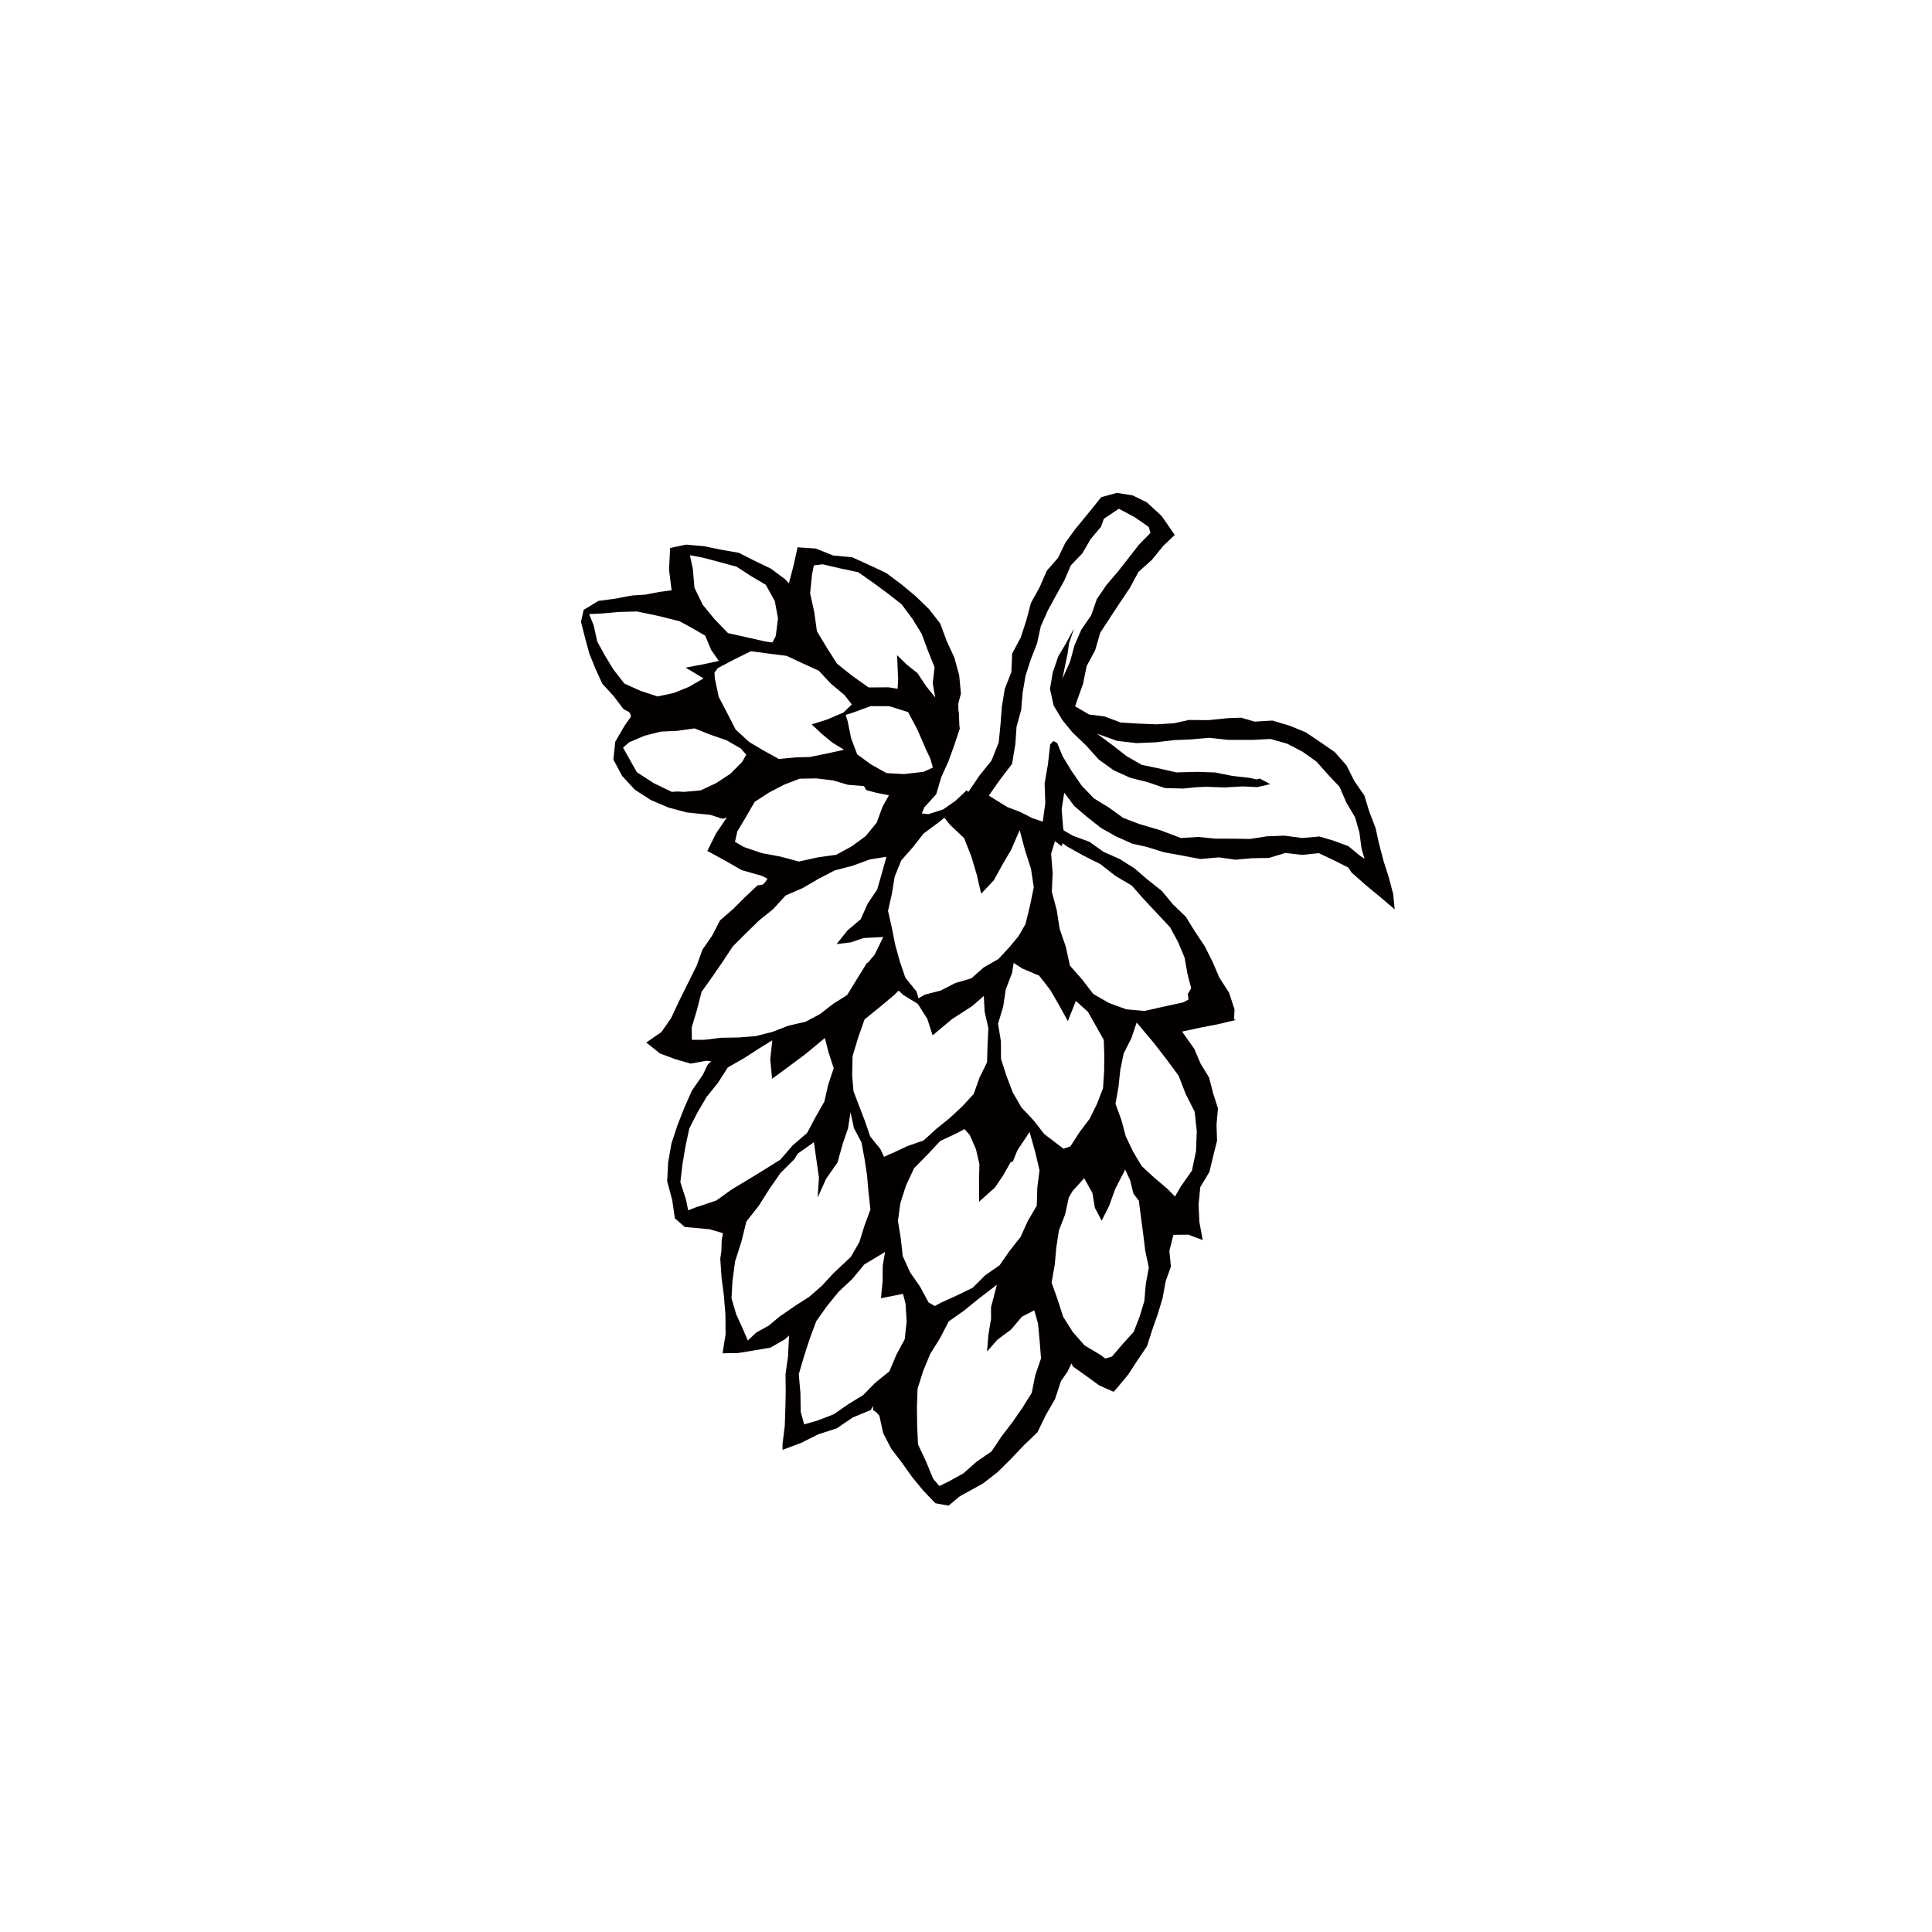<?xml version="1.0" encoding="UTF-8"?>
<svg id="_レイヤー_2" data-name="レイヤー 2" xmlns="http://www.w3.org/2000/svg" width="164" height="164" viewBox="0 0 164 164">
  <g id="assets-new">
    <g>
      <path d="M117.073,71.684l-.309-1.408-.517-1.34-.435-1.418-.847-1.217-.671-1.336-.988-1.123-1.231-.849-1.239-.833-1.385-.566-1.438-.428-1.51.09-1.147-.334-1.169.042-1.619.167-1.63-.017-1.303.284-1.496.086-1.496-.06-1.501-.091-1.412-.526-1.267-.153-1.112-.644-.093-.057.68-1.918.305-1.501.725-1.348.427-1.476.835-1.281.834-1.267.845-1.256.73-1.359,1.142-1.025.967-1.185.969-.93-1.097-1.595-1.273-1.176-1.213-.59-1.33-.208-1.324.363-.859,1.068-.442.542-.905,1.102-.838,1.151-.623,1.29-.952,1.089-.611,1.403-.739,1.339-.394,1.484-.469,1.444-.731,1.37-.066,1.556-.557,1.436-.25,1.505-.116,1.523-.149,1.516-.614,1.544-1.031,1.283-.931,1.377-.153-.136-.922.876-1.062.742-1.253.404-.565-.061.215-.516,1.011-1.114.425-1.442.606-1.338.502-1.385.469-1.412-.036-.192-.044-1.119-.049-.314.004-.522.219-.822-.148-1.555-.414-1.506-.651-1.408-.542-1.472-.961-1.236-1.14-1.101-1.216-1.007-1.273-.952-1.44-.673-1.45-.66-1.604-.147-1.486-.595-1.543-.101-.334,1.52-.402,1.54-.314-.347-1.217-.906-1.366-.657-1.353-.686-1.495-.258-1.479-.307-1.515-.127-1.338.287-.098,1.827.219,1.762-1.064.142-1.142.224-1.154.075-1.403.266-1.455.195-1.252.763-.222,1.016.342,1.345.365,1.342.522,1.289.582,1.276.95,1.033.849,1.118.478.262.117.184.027.22-.3.409-.264.387-.757,1.309-.163,1.508.737,1.386,1.098,1.19,1.362.87,1.478.63,1.552.418,2.01.205,1.042.338.352-.113-.93,1.376-.723,1.462,1.396.759,1.534.873,1.697.484.478.24-.215.327-.206.177-.426.062-1.059.998-1.017,1.016-1.105.955-.67,1.297-.822,1.188-.492,1.362-.802,1.618-.744,1.5-.616,1.323-.828,1.19-1.287.893,1.171.934,1.279.474,1.309.382,1.341-.241.404.044-.287.282-.417.868-.926,1.333-.65,1.476-.586,1.494-.503,1.529-.278,1.589-.084,1.614.424,1.571.23,1.574.841.735,2.103.192,1.135.332-.107.65-.023.879-.096.639.11,1.606.193,1.47.136,1.667.014,1.679-.257,1.606,1.319-.019,1.363-.223,1.391-.24,1.22-.706.35-.32-.083,1.766-.216,1.501.017,1.512-.025,1.195-.053,1.682-.193,1.553.002.497,1.562-.582,1.471-.737,1.567-.505,1.36-.925,1.534-.63.166-.352.034.372.233.142.291.319.32,1.471.688,1.33.907,1.189.864,1.214.946,1.152,1.027,1.075,1.122.204.944-.789,1.961-1.082,1.255-.972,1.127-1.114,1.087-1.151,1.169-1.117.702-1.448.797-1.381.499-1.521.551-.791.345-.712.116.263,1.138.807,1.089.799,1.232.544.319-.351.916-1.111.787-1.205.809-1.198.442-1.38.474-1.351.414-1.372.256-1.411.444-1.252-.13-1.332.3-1.196.042-.164,1.265-.014,1.225.458-.284-1.523-.07-1.472.145-1.498.777-1.294.32-1.337.327-1.316-.045-1.359.123-1.371-.415-1.308-.34-1.324-.717-1.168-.539-1.262-1.033-1.465,1.591-.345,1.502-.289,1.48-.354-.168-.051.045-.844-.464-1.418-.817-1.27-.587-1.357-.664-1.326-.824-1.233-.788-1.27-1.076-1.036-.954-1.15-1.171-.925-1.13-.975-1.26-.799-1.367-.605-1.224-.866-1.401-.514-.784-.456-.044-.276-.12-1.5.22-1.419.846,1.128,1.127.957,1.158.915,1.289.722,1.349.603,1.235.276,1.488.462,1.532.276,1.538.291,1.565-.141,1.42.2,1.416-.129,1.423-.023,1.386-.423,1.419.166,1.419-.149,1.266.6,1.238.621.279.428,1.234,1.091,1.273,1.048,1.149.984-.127-1.305-.372-1.408-.445-1.392-.368-1.41ZM79.585,69.875l.008.009.572-.473.461.586,1.214,1.147.612,1.555.465,1.562.369,1.605,1.082-1.15.758-1.379.712-1.21.718-1.66.465,1.746.49,1.516.243,1.581-.32,1.56-.38,1.563-.592,1.03-.758.916-.958,1.033-1.228.697-1.062.938-1.371.402-1.237.638-1.342.342-.536.314-.18-.593-.935-1.15-.477-1.397-.388-1.405-.281-1.423-.328-1.453.327-1.448.237-1.458.559-1.38.984-1.117.91-1.163,1.187-.882ZM90.646,86.675l.682-1.71,1.024.923.67,1.189.674,1.188.045,1.368-.016,1.326-.095,1.417-.51,1.326-.623,1.265-.849,1.121-.785,1.222-.591.196-.457-.348-1.177-.899-.911-1.168-1.024-1.085-.742-1.295-.531-1.395-.457-1.427-.011-1.502-.243-1.488.438-1.451.217-1.463.531-1.381.14-.866.739.476,1.422.602.954,1.225.764,1.325.722,1.309ZM76.424,102.143l.488-1.519.679-1.457,1.128-1.144,1.097-1.174,1.459-.683.596-.322.449.506.526,1.204.293,1.266-.034,1.303.01,1.882,1.345-1.202.701-1.043.616-1.09.202-.08.388-.954,1.032-1.546.496,1.783.346,1.466-.19,1.495-.044,1.512-.769,1.311-.608,1.348-.919,1.161-.853,1.23-1.229.858-1.066,1.063-1.35.655-1.353.615-.51.275-.528-.307-.716-1.326-.856-1.234-.622-1.376-.166-1.503-.239-1.482.201-1.491ZM75.693,97.916l-.005-.012-.647.293-.3-.65-.872-1.071-.45-1.315-.486-1.266-.483-1.273-.113-1.356.036-1.621.466-1.541.549-1.569,1.295-1.048,1.247-1.046.354-.35.367.351,1.26.775.806,1.271.45,1.399,1.648-1.38,1.697-1.092.998-.867.074,1.329.316,1.406-.071,1.436-.043,1.455-.64,1.308-.49,1.379-.989,1.075-1.057.98-1.119.903-1.093.991-1.386.486-1.319.62ZM78.408,65.514l-1.66.193-1.494-.081-1.305-.729-1.183-.859-.517-1.365-.293-1.448-.167-.541.568-.175,1.543-.568,1.603.007,1.587.504.789,1.491.729,1.682.36.764.222.77-.782.355ZM68.936,48.718l.151-.726.744-.091,1.506.351,1.513.319,1.267.891,1.22.896,1.198.938.908,1.22.794,1.284.521,1.408.577,1.437-.16,1.349.214,1.209-.768-.951-.741-1.112-.931-.745-.798-.781.09,2.103-.05.75-.758-.124-1.698.012-1.386-.983-1.292-1.028-.87-1.36-.843-1.401-.224-1.621-.351-1.606.166-1.638ZM71.694,59.008l.613.791-.711.687-1.395.594-1.299.412.867.812.895.737.987.607-1.772.379-1.136.232-1.153.029-1.479.14-1.295-.719-1.229-.73-1.145-1.055-.709-1.388-.729-1.395-.324-1.55-.03-.498.291-.386,1.388-.728,1.411-.698,1.565.207,1.472.186,1.349.632,1.374.625,1.032,1.105,1.162.972ZM59.72,47.35l1.396.37,1.404.384,1.225.793,1.26.744.763,1.375.274,1.472-.192,1.511-.283.538-.597-.082-1.562-.354-1.608-.358-1.142-1.181-1.008-1.226-.7-1.445-.138-1.601-.248-1.163,1.155.223ZM52.064,56.827l-.705-1.17-.664-1.204-.293-1.345-.391-.979,1.035-.048,1.502-.135,1.519-.041,1.821.38,1.797.449,1.07.58,1.11.65.495,1.194.656.945-1.282.279-1.53.289,1.518.914-1.261.728-1.279.514-1.36.293-1.435-.47-1.385-.623-.937-1.201ZM58.054,67.223l-.504-.037-.527.03-1.535-.739-1.429-.93-.835-1.485-.336-.602.523-.453,1.311-.557,1.374-.348,1.417-.065,1.45-.207,1.357.544,1.338.457,1.226.705.464.529-.354.617-1.008,1.011-1.195.783-1.302.614-1.436.131ZM63.17,71.906l-.78-.441.195-.881.748-1.252.73-1.267,1.229-.796,1.257-.655,1.331-.514,1.429-.023,1.408.168,1.268.375,1.356.105.192.345.865.227,1.059.212-.531.949-.509,1.376-.937,1.142-1.192.873-1.304.711-1.535.213-1.633.359-1.571-.421-1.559-.288-1.518-.516ZM59.782,88.264l-1.052.005-.014-1.049.448-1.51.393-1.524.918-1.284.877-1.276.858-1.296,1.101-1.098,1.108-1.084,1.207-.97,1.066-1.169,1.45-.626,1.335-.781,1.377-.715,1.501-.391,1.465-.535,1.425-.234-.383,1.382-.399,1.392-.808,1.206-.596,1.33-1.122.945-.921,1.159,1.196-.146,1.09-.368,1.676-.089-.735,1.5-.557.665-.106.054-.932,1.504-.737,1.204-1.189.749-1.103.86-1.239.659-1.436.329-1.366.527-1.421.36-1.461.119-1.462.023-1.451.173ZM59.276,102.418l-.004-.01-.857.332-.181-.905-.482-1.484.185-1.551.253-1.503.32-1.499.696-1.367.773-1.316.956-1.187.844-1.316,1.356-.772,1.274-.825,1.147-.705-.174,1.619.158,1.643,1.422-1.04,1.433-1.074,1.626-1.344.312,1.224.438,1.345-.457,1.352-.337,1.471-.747,1.315-.719,1.354-1.221,1.048-1.058,1.222-1.368.854-1.364.838-1.371.82-1.321.949-1.532.515ZM66.34,111.647l-.113.064-.943.795-1.079.604-.726.679-.395-.924-.587-1.288-.402-1.368.078-1.432.23-1.717.529-1.648.424-1.719,1.047-1.334.891-1.406.953-1.373,1.185-1.184.277-.465,1.381-.971.197,1.392.231,1.609-.11,1.695.715-1.588.971-1.393.455-1.622.434-1.266.214-1.369.295,1.354.635,1.195.265,1.422.212,1.413.121,1.415.162,1.451-.504,1.365-.427,1.383-.723,1.265-1.508,1.423-.962,1.043-1.069.932-1.193.764-1.161.803ZM69.372,120.594l-1.11.315-.294-1.065-.022-1.597-.141-1.594.452-1.539.483-1.492.551-1.477.915-1.284.991-1.218,1.148-1.072,1.025-1.238,1.761-1.058-.199,1.159-.01,1.316-.14,1.45,1.871-.368.216.841.093,1.501-.162,1.503-.715,1.331-.588,1.397-1.185.957-1.039,1.058-1.265.777-1.233.856-1.402.539ZM80.459,125.796l-.723.347-.522-.617-.61-1.475-.678-1.448-.074-1.6-.018-1.565.058-1.572.477-1.499.596-1.446.83-1.323.734-1.424,1.308-.924,1.213-.987,1.571-1.204-.5,1.92.007.956-.232,1.406-.11,1.383.884-1.005,1.152-.855.932-1.1,1.042-.536.313,1.106.141,1.477.119,1.502-.489,1.428-.297,1.487-.8,1.285-.854,1.229-.909,1.185-.846,1.272-1.252.862-1.136,1.003-1.326.731ZM97.14,110.442l-.4,1.321-.506,1.298-.938,1.031-.905,1.062-.564.165-.443-.327-1.318-.783-1.008-1.15-.809-1.279-.463-1.438-.521-1.471.271-1.539.131-1.444.221-1.441.528-1.363.311-1.44.32-.541.984-1.087.696,1.241.215,1.27.576,1.089.621-1.229.537-1.481.838-1.626.423.919.279,1.137.457.585.181,1.427.19,1.412.171,1.41.306,1.421-.262,1.421-.119,1.43ZM101.591,96.042l-.066,1.673-.345,1.655-.969,1.383-.471.817-.67-.679-1.094-.927-1.061-.976-.736-1.239-.618-1.29-.368-1.379-.504-1.383.257-1.448.149-1.421.291-1.409.652-1.284.448-1.337,1.445,1.716,1.126,1.455.989,1.343.605,1.559.759,1.498.18,1.67ZM90.574,71.852l1.398.781,1.438.72,1.268.995,1.39.822,1.074,1.214,1.09,1.163,1.093,1.167.681,1.26.548,1.309.247,1.39.314,1.219-.283.468.051.491-.452.238-1.64.358-1.647.369-1.541-.139-1.453-.531-1.35-.774-.946-1.233-1.033-1.169-.348-1.602-.522-1.516-.248-1.587-.417-1.565.069-1.615-.129-1.616.327-1.072.517.407.04.025.102-.248.361.273ZM115.455,72.647l-1.002-.822-1.205-.448-1.239-.368-1.483.126-1.485-.199-1.487.054-1.449.225-1.466-.023-1.46-.003-1.45-.143-1.49.089-1.752-.663-1.765-.52-1.383-.526-1.196-.869-1.271-.777-1.039-1.071-.847-1.228-.781-1.278-.467-1.136-.321-.165-.271.29-.187,1.66-.285,1.647.056,1.676-.213,1.572-.877-.297-1.051-.533-1.084-.411-1.57-.971.933-1.327,1.042-1.367.282-1.692.097-1.46.395-1.42.122-1.46.246-1.443.451-1.394.53-1.363.314-1.437.592-1.339.701-1.284.708-1.273.55-1.284.976-1.014.694-1.199.89-1.062.244-.676,1.271-.856,1.346.717,1.186.821.158.511-.997,1.02-.893,1.146-.892,1.139-.947,1.105-.823,1.2-.485,1.39-.829,1.204-.582,1.331-.384,1.405-.649,1.442.444-2.139.122-.872.428-1.274-.633,1.185-.712,1.209-.462,1.336-.24,1.422.312,1.412.734,1.223.88,1.074,1.15,1.099,1.084,1.203,1.254.896,1.403.633,1.482.373,1.462.501,1.542.041,1.127-.112.805-.038,1.563.058,1.558-.09,1.239.061,1.104-.256-.895-.473-.276.076-.576-.135-1.47-.164-1.464-.294-1.485-.05-1.809.044-1.457-.333-1.468-.304-1.3-.745-1.17-.916-1.335-.985,1.697.606,1.636.192,1.642-.068,1.626-.19,1.324-.052,1.601-.141,1.619.176h2.112s1.473-.077,1.473-.077l1.412.401,1.299.677,1.187.841.96,1.082.998,1.056.576,1.335.745,1.257.369,1.296.175,1.332.255.888-.378-.246Z" style="fill: #040000;"/>
      <rect x="0" width="164" height="164" style="fill: none;"/>
    </g>
  </g>
</svg>